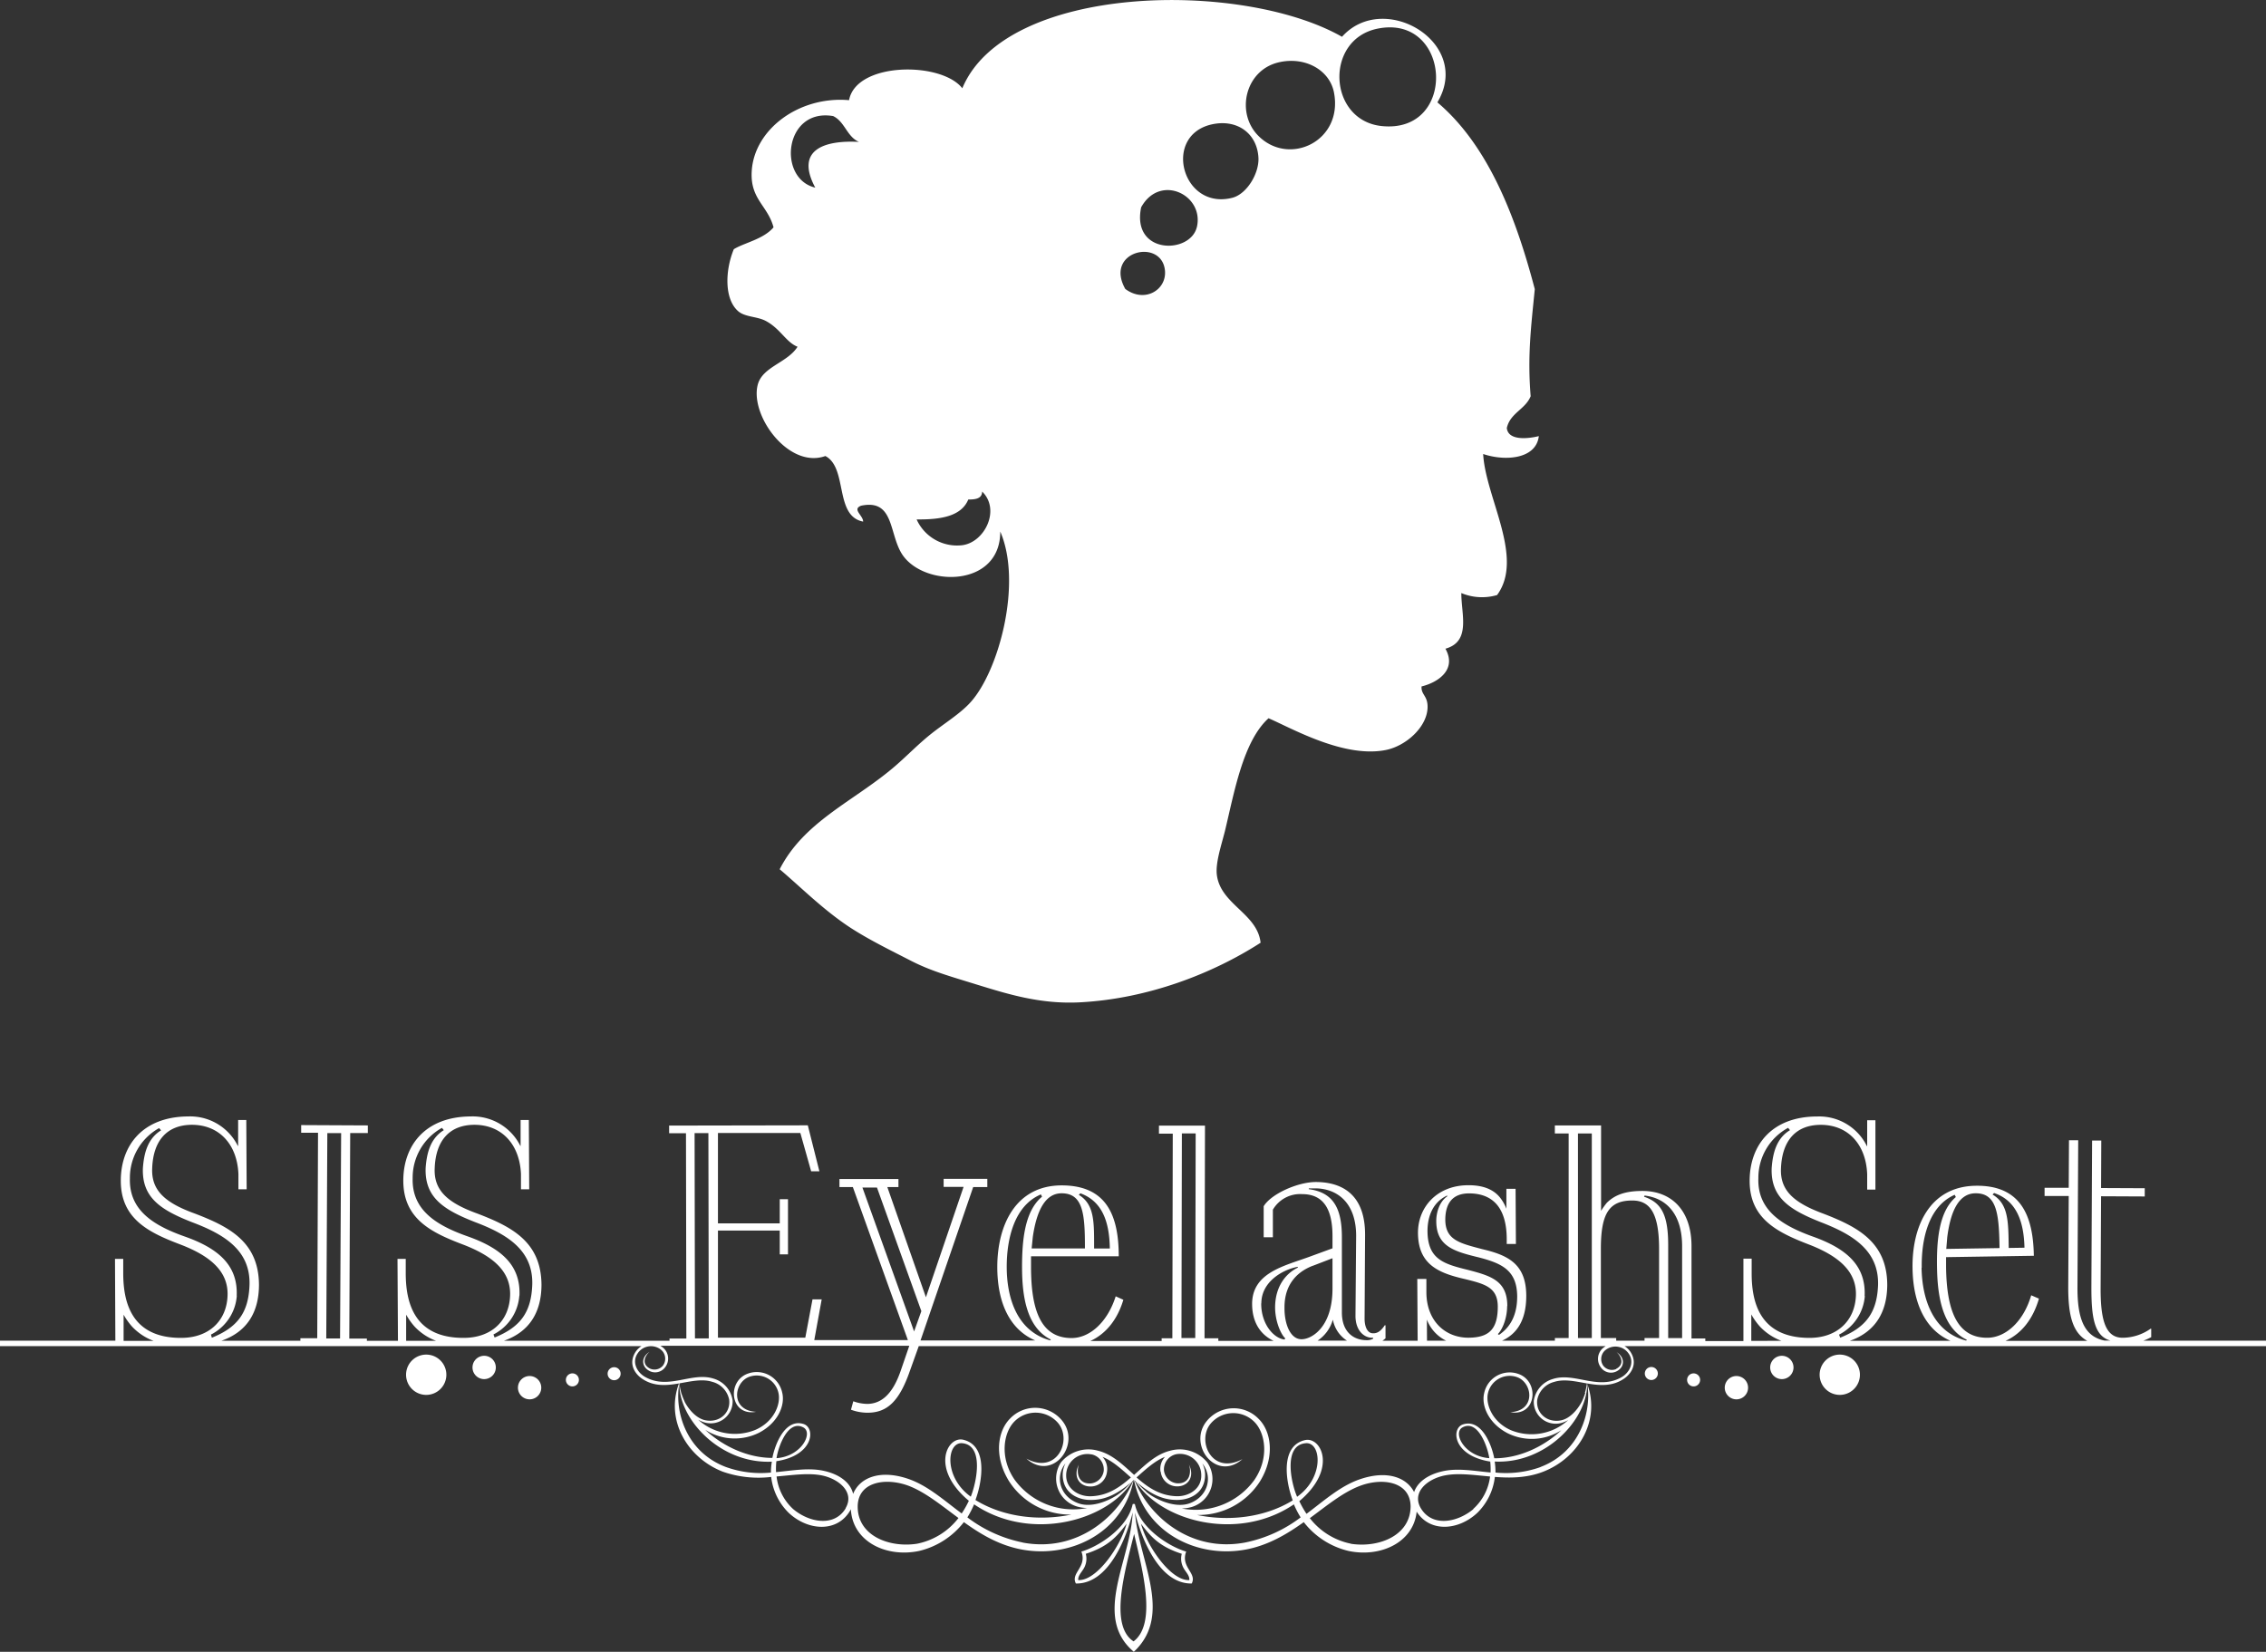 <svg xmlns="http://www.w3.org/2000/svg" viewBox="0 0 550 401.01"><rect x="0" y="0" width="550" height="401.01" fill="#333333" stroke="none"/><defs><style>.cls-1{fill:#fff;fill-rule:evenodd;}</style></defs><g id="&#x30EC;&#x30A4;&#x30E4;&#x30FC;_2" data-name="&#x30EC;&#x30A4;&#x30E4;&#x30FC; 2"><g id="&#x30EC;&#x30A4;&#x30E4;&#x30FC;_1-2" data-name="&#x30EC;&#x30A4;&#x30E4;&#x30FC; 1"><path class="cls-1" d="M365.73,103.91c.83-3.67,4.49-4.51,5.79-7.72-.81-9.87.12-17,1-26-4.35-16.54-10.93-34.6-23.64-45.34,8.64-14.49-13-27.28-23.15-15.92C301.36-4.93,244.17-4,233.57,21.43c-5.08-6.53-25.75-6.44-27.49,2.89-12.16-1.06-23.11,7.12-23.63,17.37-.35,6.7,3.9,8.23,5.3,13.5-2.44,2.9-7.14,3.75-9.64,5.31-2.1,5.07-2.35,12,1,15,1.67,1.51,4.63,1.29,6.75,2.41,3.57,1.89,4.93,5.19,7.72,6.27-2.45,3.89-8.46,4.81-9.65,9.17-2,7.47,7.48,20.55,16.4,17.36,5.49,2.87,2.13,14.59,9.17,15.92,0-1.5-2.76-3-.49-3.86,8.22-1.73,6.67,7.12,10.13,12.06,5.45,7.76,23.68,7.75,23.64-5.79,5.4,12.46-.32,33.86-7.24,41.48-2.56,2.82-6.39,5.12-9.64,7.72s-6.08,5.6-9.17,8.2c-9.75,8.21-21.59,13.05-27.49,24.59,5.15,4.36,10.44,9.72,16.88,14,4.56,3,10,5.66,14.95,8.2S230.57,237,237,239c7.38,2.26,15.39,4.84,25.08,4.34,16.67-.86,32.44-7.09,43.89-14.47-.78-7.1-9.65-9.26-10.61-16.4-.38-2.88,1-7,1.93-10.61,2.25-9.29,4.38-21.86,10.61-27.49,5.56,2.39,18.27,9.74,28.46,7.71,4.78-.95,9.87-5.4,10.13-10.12.16-3.08-1.61-3.22-1.45-5.31,4.08-1,8.61-4.13,5.79-9.16,6.25-1.75,3.84-8.33,3.86-13.51a13,13,0,0,0,8.68.48c6.67-9.09-2.8-23.63-3.38-34.24,5.32,1.8,12.86,1.26,13.51-4.34C370.75,106.55,366.06,107,365.73,103.91ZM197.88,45.55c-9.25-2.16-7.56-19.38,4.34-17.37,2.84,1.35,3.33,5,6.27,6.27C200.29,34,192.86,36.22,197.88,45.55Zm35.69,86.81a10.76,10.76,0,0,1-11.09-6.26c5.86.06,10.84-.74,12.54-4.83,1.78,0,3.32-.21,3.37-1.93C242.91,123.75,239,131.65,233.57,132.36Zm39.56-62.21c-5.24-9.29,9-12.48,9.64-4.35C283.11,70.43,277.8,73.63,273.13,70.15Zm17.36-15c-1.6,6.61-15.91,6.68-13.51-4.82C281.54,42.05,292.38,47.33,290.49,55.19ZM299.17,48c-12.31,3.2-17.18-15.32-4.83-17.85,6.17-1.25,10.84,2.43,11.11,8.2C305.61,42.13,302.64,47.06,299.17,48Zm6.28-15c-5.57-5.55-3.29-15.87,4.81-17.84,6.4-1.55,12.43,1.78,13.51,7.24C326.1,34.25,312.92,40.48,305.45,33Zm29.89-2.4c-13-1.38-13.94-21-1-23.64C352.29,3.3,353.93,32.56,335.34,30.6Z"></path><path class="cls-1" d="M287.91,376.68c-3.93-1.11-11.2-5.57-12.45-11.51a.64.64,0,0,0-.54,0c-1.24,5.94-8.52,10.4-12.45,11.51,1.44,3.78-2.69,5.19-1.33,7.75,8.26.15,12.53-12,13.78-17.25-.44,11.58-9.82,25.32.28,33.83,9.71-9.05,1.07-22.4.29-33.81,1.29,5.35,5.56,17.38,13.76,17.23C290.6,381.87,286.47,380.46,287.91,376.68Zm-26.2,6.92c-.11-1.3,1.18-2.14,1.68-3.53a4.6,4.6,0,0,0,.15-2.85c5.45-1.74,7.59-4.21,9.91-7.31C271.9,375.61,266.09,383.85,261.71,383.6Zm13.43,14.88c-5.95-3.85-2.13-17,.13-26.09C277.39,381.52,280.77,394.21,275.14,398.48Zm13.53-14.88c-4.38.25-10.19-8-11.74-13.69,2.32,3.1,4.46,5.57,9.91,7.31a4.6,4.6,0,0,0,.15,2.85C287.49,381.46,288.78,382.3,288.67,383.6Z"></path><path class="cls-1" d="M520.24,325.48a15,15,0,0,0,1.9-.86v-2.05H522a11.93,11.93,0,0,1-6.8,2.2c-4.18,0-5.38-4.31-5.34-12.21l.11-22.14,10.6.05v-2l-10.6-.05.05-11.53h-2.23l-.17,35.63c0,7,.59,11.86,4.63,12.93H510.8c-5.05-1-6.6-5.54-6.56-13l.18-35.63h-2.24l-.06,11.54-5.86,0v2l5.86,0L502,312.52c0,6.68,1,11,4.62,13H486.79c4-1.82,6.7-5.43,8.1-10.25l-1.88-.81c-1.85,6.36-6.16,10.23-10.53,10.31-7.54.11-10-6.73-10.13-17.15l0-2.42,21.3-.33c-.15-10-3.34-17.16-14.12-17-11.26.17-15.48,10-15.32,20.05.13,8.54,3.14,14.95,9.21,17.59H449c5.88-2.07,9-6.59,9.07-13.48,0-10.42-7.08-14.13-15.46-17.37-7.07-2.6-10.61-5.57-10.33-11.06.27-6.69,3.61-10.51,9.65-10.52,6.7,0,11,4.83,11.27,12v3.72h2l0-16.83h-2v6.32l-.09-.09a12.9,12.9,0,0,0-12-7.15c-11.26,0-16.45,7.18-16.44,15.64,0,9.11,6.61,12.45,14.33,15.42,7.45,2.87,11.73,6.68,11.46,12.54-.28,6-4.55,10.14-11.24,10.15-12.27,0-14.05-8.91-14.06-15.61v-3.62h-2l0,20h-9.25v-.63h-3.35l0-22.42c0-8.55-4.74-13.39-11.91-13.39-3.71,0-6.5.74-8.65,2.88a18.69,18.69,0,0,0-1.39,1.95V273.22H377.39v1.95h3.35l0,49.66h-3.34v.65H364.58c3.62-1.65,5.9-5,5.87-11-.05-7.63-4.44-9.75-10.59-11.2-5.49-1.45-9-2.18-9.06-7.11,0-4,1.73-6.42,5.73-6.45,6.23,0,9.14,4,9.18,11V302l2.23,0-.08-13.39h-2.23l0,4.84a10.36,10.36,0,0,0-1.6-2.78c-1.59-1.94-4.11-2.95-7.65-2.93-7.53,0-12.25,5.28-12.21,11.61.05,7.72,5.09,9.73,11.42,11.18,4.84,1.19,7.92,2,7.95,6.65,0,5.59-2.19,7.55-7.12,7.58-5.58,0-10.17-4-10.21-11V310.5H344l.09,15h-8.55a7,7,0,0,0,.75-.6l0-3.16h-.18c-1,1.49-1.87,2-2.9,1.94-1.21,0-2-1.41-2-3.55l.12-20.27c.05-9.57-5.23-12.86-11.92-12.9-4.46,0-10.9,2.91-12.69,5.88l0,7.53h2.23l0-6.69a7.66,7.66,0,0,1,7.09-3.78c5.21,0,7.42,3.68,7.38,10.37l0,2.79-5.77,2.11c-6,2.19-13.7,3.82-13.74,11.35,0,4.3,1.84,7.39,5.2,9h-13.4v-.63h-3.35l.11-51.62-11.17,0v1.95h3.35l-.1,49.67h-2.6v.66H264.66c3.87-1.78,6.6-5.3,8-10l-1.86-.84c-2,6.32-6.33,10.13-10.7,10.13-7.54,0-9.85-6.89-9.85-17.31V305l21.29,0c0-10.05-3.05-17.21-13.84-17.22-11.25,0-15.63,9.75-15.64,19.79,0,8.67,3,15.19,9.2,17.85H223.43l12.78-37.23h3.43v-2l-10.6,0v1.95h4.84l-9.14,26.8-9.37-26.76h2.7v-1.95l-14.32,0v1.95H207l13.36,37.16H197.64l1.8-9.89h-2.23l-1.75,9.3-21.2,0,0-26,15,0,0,5.77h2l0-13.39h-2V297l-15,0,0-21.94,20,0,2.62,9.29h2l-2.81-11.15-33.66.06v1.86h4.09l.09,49.84h-4.09v.54H122.31c5.94-2.08,9.09-6.63,9.12-13.56-.06-10.42-7.14-14.1-15.54-17.31-7.08-2.56-10.63-5.52-10.38-11,.24-6.7,3.57-10.53,9.62-10.56,6.7,0,11,4.78,11.32,11.94l0,3.72,2,0-.09-16.83h-2l0,6.32-.09-.08a12.92,12.92,0,0,0-12-7.1c-11.25.06-16.43,7.25-16.38,15.71.06,9.11,6.67,12.43,14.41,15.36,7.46,2.84,11.76,6.63,11.51,12.49-.25,6.05-4.5,10.17-11.2,10.2-12.28.07-14.09-8.85-14.13-15.54l0-3.63h-2l.11,19.88H89.05v-.54l-4.27,0L85,275.08l4.28,0v-1.86l-16.18-.08V275l4.09,0L77,324.88l-4.09,0v.62H53.73c6-2.08,9.1-6.63,9.13-13.56-.06-10.42-7.15-14.1-15.54-17.31-7.08-2.56-10.63-5.52-10.38-11,.24-6.7,3.57-10.53,9.62-10.56,6.69,0,11,4.78,11.31,11.94l0,3.72,2,0-.09-16.83H57.8l0,6.32-.1-.08a12.91,12.91,0,0,0-12-7.1c-11.26.06-16.43,7.25-16.38,15.71.05,9.11,6.67,12.43,14.41,15.36,7.45,2.84,11.75,6.63,11.5,12.49-.24,6.05-4.5,10.17-11.19,10.2-12.28.07-14.09-8.85-14.13-15.54l0-3.63h-2L28,325.48H0v1.32H155.72a4.65,4.65,0,0,0-1.57,1.58c-1.62,2.75-.09,5.14,1.72,6.35,2.87,1.93,5.93,1.64,8.93,1.13-3.36,9,2.1,18.09,10.62,21.42a26.29,26.29,0,0,0,11.76,1.28,14.57,14.57,0,0,0,4.25,8.71c4.67,4.39,11.86,4.9,15-.69a1.63,1.63,0,0,0,.09-.19c.4,7.85,8.55,11.82,16.56,10.14a19.44,19.44,0,0,0,10.87-7c4.16,3,8.72,5.71,14.27,6.69,12,2.12,24.46-4.39,26.93-16.93l.05,0,.05,0c2.47,12.54,14.95,19.05,26.93,16.93,5.55-1,10.11-3.72,14.27-6.69a19.44,19.44,0,0,0,10.87,7c7.81,1.64,15.77-2.09,16.53-9.54,3.26,5.14,10.19,4.55,14.73.28a14.57,14.57,0,0,0,4.25-8.71c3.83.28,7.82.26,11.76-1.28,8.52-3.33,14-12.4,10.62-21.42,3,.51,6.06.8,8.93-1.13,1.81-1.21,3.35-3.6,1.72-6.35a4.72,4.72,0,0,0-1.56-1.58H550v-1.32ZM484,289.63c5.52,1.87,7.18,7.05,7.37,13v.28l-3.82.06v-.28c-.09-6.13-.07-10.41-3.92-12.68Zm-4.56.07c5.21-.08,5.75,4.94,5.88,13V303l-12.92.2.23-2.8C473.44,293.89,475.52,289.76,479.42,289.7Zm-13,18.07c-.11-6.89,1.63-14.91,8-17.71l.28.55c-4.22,3.6-4.67,10.87-4.57,17.1.11,6.88,1.25,14.68,7.25,17.56l-.18.19C469.06,323.35,466.52,315.21,466.4,307.77ZM286.86,275.16h3.35l-.1,49.67h-3.35ZM262.23,289.7c5.47,2,7,7.17,7.14,13.12v.28h-3.81v-.28c0-6.14.1-10.42-3.71-12.74Zm-4.56,0c5.2,0,5.67,5,5.66,13.12v.27H250.4l.28-2.79C251.62,293.79,253.76,289.7,257.67,289.7Zm-13.32,17.84c0-6.88,1.88-14.88,8.3-17.57l.27.56c-4.28,3.53-4.84,10.78-4.85,17,0,6.89,1,14.7,7,17.68l-.19.19C246.76,323.16,244.35,315,244.35,307.54Zm-31.49-19.23,10.77,30-1.76,4.93-12.54-34.93Zm-40.92-13.22.09,49.84h-3.35l-.09-49.84Zm-92.49,0H82.8l-.26,49.85-3.35,0Zm-22,39.5c.33-7.53-4.62-11.6-12.73-14.44-7.46-2.65-13.42-6.34-13.19-14.06a13.8,13.8,0,0,1,7.09-12.22l.47.55c-3.24,2-4.15,5.51-4.41,9.23-.24,7.16,4.43,10.12,11.88,13.05,7.83,2.94,14.27,6.81,14,15.27-.24,6.61-2.82,10.25-9.14,12.79L51.2,324A11.52,11.52,0,0,0,57.48,314.55ZM30,319.17a16.2,16.2,0,0,0,2.16,3,13.78,13.78,0,0,0,5.1,3.35H30Zm369.17-28.92c5.58.65,9.11,4.84,9.11,12.28v22.32H404.9v-22.6c0-7.54-1.77-10.33-5.86-11.72ZM383,275.17h3.36l0,49.66h-3.35Zm5.56,49.67,0-21.67c0-8.56,2-11.72,7.62-11.72,4.19,0,6.51,2.89,6.51,11.72v21.67h-3.53v.64h-6.88v-.64Zm-22.71-7.76c0-6.14-3.95-7.33-9.54-8.78-5.87-1.45-9.79-2.55-9.83-9.43,0-3.63,1.35-7,4.69-8.59l.19.09c-2.13,1.41-2.77,4.3-2.75,6.07,0,6.23,4.5,7.41,10.47,8.86,5.59,1.46,9.13,3.2,9.17,9.44,0,3.63-1.07,7.07-4.41,9.33l-.28-.19C364.91,322.48,365.82,319.59,365.81,317.08Zm-19.52,3.28a9.42,9.42,0,0,0,4.67,5.12h-4.64Zm-28.66-31.67v-.19h1.49c5.58,0,10,3.68,10,11.5L329,319.44c0,3.63,2.11,5.31,4,5.33h.28V325a3,3,0,0,1-1.58.36c-3.07,0-6-1.89-6-6.73l0-18.32C325.69,293.29,323.58,289.46,317.63,288.69Zm1,18.6,4.75-1.83,0,7.53c-.06,9.3-5.1,12.15-7.52,12.14-2.7,0-4.16-3.65-4.13-7.65C311.73,311.43,315.28,308.57,318.64,307.29Zm-12.52,9.13c0-5.21,5.07-8.15,8.79-8.87l.1.18c-2.9,1.38-5.52,4.53-5.55,9.64,0,3.35,1.36,6.52,2.47,7.55l-.19.28C309.14,324.9,306.09,321.44,306.12,316.42Zm17.37,4a7.7,7.7,0,0,0,3.42,5.05h-7.14A9.08,9.08,0,0,0,323.49,320.43Zm-197.44-5.88c.33-7.53-4.62-11.6-12.73-14.44-7.45-2.65-13.42-6.34-13.19-14.06a13.81,13.81,0,0,1,7.1-12.22l.46.55c-3.24,2-4.15,5.51-4.41,9.23-.24,7.16,4.43,10.12,11.88,13.05,7.83,2.94,14.27,6.81,14,15.27-.25,6.61-2.83,10.25-9.14,12.79l-.28-.74A11.51,11.51,0,0,0,126.05,314.55Zm-27.5,4.62a15.69,15.69,0,0,0,2.15,3,13.78,13.78,0,0,0,5.1,3.35H98.58Zm67.59,21.08a17.64,17.64,0,0,1-.83-2.12,14.28,14.28,0,0,1-.43-2.28c2.82-.49,5.56-1.15,8-.36a5.59,5.59,0,0,1,4.07,4.32c.4,3.16-2.33,5.69-5.78,5C169.07,344.37,167.22,342.3,166.14,340.25Zm21,17.25a24.89,24.89,0,0,1-11-1.35c-9.62-3.64-12.53-13.45-11.28-20.29h0c-.13,8.76,10,19.59,22.45,19A16.53,16.53,0,0,0,187.12,357.5Zm18.12,8.64c-2.71,4.61-8.83,3.56-12.8.21a12.68,12.68,0,0,1-4-7.89c4-.35,7.7-.9,10.94-.27C203.73,359.05,207.48,362.34,205.24,366.14Zm17.31,8.64c-6.84,1.06-14.52-2-14.42-9.12.09-5.87,6.64-7,12.2-5,4.13,1.53,8,4.74,12.26,7.88A16.84,16.84,0,0,1,222.55,374.78Zm25.66-.29a33.14,33.14,0,0,1-13.46-6.1,23,23,0,0,0,1.63-3.17c13.51,9.18,32.26,4.16,38.45-5.64l.21-.17C271.63,368,261.58,377,248.21,374.49Zm-12.6-11.11c-6.66-4.72-5.89-13.35-2.1-13C238.94,350.88,237,360,235.61,363.38Zm42.57-1.23a18,18,0,0,1-2.32-2.3c2.86,2.41,6,4.48,10.23,4.29,2.9-.12,6.3-1.78,6.36-6a6.19,6.19,0,0,0-.67-2.85s0,0,0,0c2.66,3.31,1.3,8.09-3.11,9.69-2.91,1.05-6.76-.27-9.45-2Q278.72,362.59,278.18,362.15Zm3.5-4.87a4,4,0,0,0,4,3.58c2.63,0,4.31-2.33,2.85-5.3.64,1.86.24,4.8-3,4.55a3.56,3.56,0,0,1-3.06-3.05,3.77,3.77,0,0,1,2.94-4,5.16,5.16,0,0,1,6.11,5c.13,3.4-3,5.25-5.91,5.19-4.16-.09-7.1-2.19-9.8-4.56,2.25-2,4.41-4,6.91-5A4.28,4.28,0,0,0,281.68,357.28Zm-16.77-4.19a3.77,3.77,0,0,1,2.94,4,3.55,3.55,0,0,1-3.06,3.05c-3.2.25-3.6-2.69-3-4.55-1.46,3,.22,5.31,2.85,5.3a4,4,0,0,0,4-3.58,4.31,4.31,0,0,0-1.1-3.61c2.49,1,4.65,3,6.9,5-2.7,2.37-5.64,4.47-9.79,4.56-2.89.06-6-1.79-5.92-5.19A5.16,5.16,0,0,1,264.91,353.09Zm-.62,11.05c4.24.19,7.38-1.89,10.24-4.29a18.78,18.78,0,0,1-2.33,2.3c-.35.28-.72.56-1.08.81-2.69,1.76-6.54,3.08-9.45,2-4.41-1.6-5.76-6.38-3.11-9.69l0,0a6.19,6.19,0,0,0-.67,2.85C258,362.36,261.39,364,264.29,364.14Zm37.88,10.35c-13.36,2.5-23.42-6.48-26.82-15.08l.2.17c6.19,9.8,24.94,14.82,38.45,5.64a21.92,21.92,0,0,0,1.64,3.17A33.12,33.12,0,0,1,302.17,374.49Zm14.7-24.11c3.79-.35,4.57,8.28-2.09,13C313.34,360,311.44,350.88,316.87,350.38Zm11,24.4a16.84,16.84,0,0,1-10-6.2c4.26-3.14,8.13-6.35,12.27-7.88,5.55-2.05,12.1-.91,12.19,5C342.35,372.8,334.67,375.84,327.83,374.78Zm29.73-8.43c-4,3.35-10.08,4.4-12.8-.21-2.23-3.8,1.51-7.09,5.88-7.95,3.24-.63,7-.08,10.94.27A12.68,12.68,0,0,1,357.56,366.35Zm16.33-10.2a24.89,24.89,0,0,1-11,1.35,16.53,16.53,0,0,0-.19-2.67c12.41.61,22.58-10.22,22.45-19h0C386.42,342.7,383.51,352.51,373.89,356.15Zm10.8-18a17.64,17.64,0,0,1-.83,2.12c-1.08,2.05-2.93,4.12-5.05,4.56-3.45.69-6.18-1.84-5.78-5a5.59,5.59,0,0,1,4.07-4.32c2.46-.79,5.2-.13,8,.36A14.28,14.28,0,0,1,384.69,338.13Zm7.54-5.79a2.66,2.66,0,0,1-3.15-.76,2.83,2.83,0,0,1,.34-3.69,3.87,3.87,0,0,1,5.85.8c1.41,2.13.11,4.55-1.76,5.63-5.68,3.29-11.37-1.22-16.62.43a6.49,6.49,0,0,0-4.7,5.33,5.32,5.32,0,0,0,6.69,5.37,7,7,0,0,0,1.67-.71,13.23,13.23,0,0,1-13.89,2.47c-4.57-2-6.22-6.36-5.59-9a5.4,5.4,0,0,1,7-3.91c3.86,1.31,4.73,8.19-1.57,8.53,6.34,1.16,7.23-7.55,1.86-9.32a6.32,6.32,0,0,0-8.2,4.63c-.77,3.06,1,7.37,5.68,9.8a13.24,13.24,0,0,0,13.05-.74c-4.28,4-10.25,6.85-16.3,6.82-.66-3.45-3.17-9.71-7.66-8.2-2.81,1-2.39,7.57,6.69,9a18.39,18.39,0,0,1,.08,2.65c-4.13-.39-8-1.12-11.63-.3-3.86.86-6.18,2.82-6.93,5.06-1.83-3.62-6.64-5.34-13.12-3.13-4.74,1.61-8.59,5.1-13,8.41a25,25,0,0,1-1.74-3.08c9.37-7.87,5.26-15.69,1.4-14.83-6.15,1.39-4.67,10.25-3,14.64-6.86,4.22-15.59,5.13-23.24,3.54a17.65,17.65,0,0,0,15.32-8.2c3.67-6,2.67-12.14-.33-15.1a8.42,8.42,0,0,0-12.54.41c-4.88,5.74,2.17,15,8.58,9.33-7.41,4-11.19-4.46-7.7-8.63a7.2,7.2,0,0,1,10.63-.37c2.58,2.61,3.7,8.69-.1,14.16a17.6,17.6,0,0,1-17.57,6.82,9,9,0,0,0,2.45-.36A7.08,7.08,0,0,0,293,355a8.63,8.63,0,0,0-9-2.8c-3.44.85-6,3.42-8.73,5.86-2.72-2.44-5.29-5-8.73-5.86a8.63,8.63,0,0,0-9,2.8,7.08,7.08,0,0,0,3.88,10.74,9,9,0,0,0,2.45.36,17.61,17.61,0,0,1-17.57-6.82c-3.8-5.47-2.68-11.55-.1-14.16a7.2,7.2,0,0,1,10.63.37c3.49,4.17-.29,12.6-7.7,8.63,6.42,5.71,13.46-3.59,8.58-9.33a8.42,8.42,0,0,0-12.54-.41c-3,3-4,9.06-.33,15.1A17.65,17.65,0,0,0,260,367.7c-7.65,1.59-16.38.68-23.24-3.54,1.64-4.39,3.12-13.25-3-14.64-3.86-.86-8,7,1.4,14.83a23.77,23.77,0,0,1-1.74,3.08c-4.44-3.31-8.29-6.8-13-8.41-6.79-2.31-11.74-.33-13.35,3.66-.55-2.46-2.92-4.67-7.08-5.59-3.67-.82-7.5-.09-11.63.3a18.39,18.39,0,0,1,.08-2.65c9.08-1.39,9.5-8,6.69-9-4.48-1.51-7,4.75-7.66,8.2-6,0-12-2.81-16.3-6.82a13.24,13.24,0,0,0,13,.74c4.71-2.43,6.45-6.74,5.68-9.8a6.32,6.32,0,0,0-8.2-4.63c-5.37,1.77-4.48,10.48,1.86,9.32-6.3-.34-5.43-7.22-1.57-8.53a5.4,5.4,0,0,1,7,3.91c.63,2.68-1,7-5.59,9a13.23,13.23,0,0,1-13.89-2.47,6.91,6.91,0,0,0,1.68.71,5.32,5.32,0,0,0,6.68-5.37,6.49,6.49,0,0,0-4.7-5.33c-5.25-1.65-10.94,2.86-16.61-.43-1.88-1.08-3.18-3.5-1.77-5.63a3.87,3.87,0,0,1,5.85-.8,2.83,2.83,0,0,1,.34,3.69,2.66,2.66,0,0,1-3.15.76c-2.16-1.08-1.26-3.13-.13-4.07-2.09,1.34-1.93,3.49-.24,4.51a3,3,0,0,0,4-.72,3.47,3.47,0,0,0-.37-4.72,6.05,6.05,0,0,0-.74-.54H220.7l-2.06,6c-1.94,5.68-4.63,8-8,8.11a10.29,10.29,0,0,1-3.53-.64l-.56,2.05a11.61,11.61,0,0,0,4,.73c4.75,0,7.71-2.71,10.3-10.16L223,326.8H389.73a6.05,6.05,0,0,0-.74.54,3.47,3.47,0,0,0-.37,4.72,3,3,0,0,0,4,.72c1.69-1,1.85-3.17-.24-4.51C393.49,329.21,394.39,331.26,392.23,332.34ZM361.48,354c-6.11-.43-9-6.26-6.42-7.51C358.73,344.63,361.07,351.21,361.48,354Zm-173,0c.4-2.74,2.74-9.32,6.41-7.51C197.5,347.69,194.64,353.52,188.53,354Zm264.1-39.34c.36-7.54-4.57-11.62-12.66-14.49-7.45-2.69-13.4-6.41-13.13-14.12A13.79,13.79,0,0,1,434,273.81l.47.56c-3.25,1.95-4.18,5.49-4.45,9.21-.27,7.16,4.38,10.13,11.82,13.09,7.81,3,14.24,6.87,14,15.33-.27,6.6-2.87,10.23-9.19,12.75l-.28-.74A11.53,11.53,0,0,0,452.63,314.61Zm-27.51,10.87V319.1a16.14,16.14,0,0,0,2.14,3,13.86,13.86,0,0,0,5.16,3.41Z"></path><path class="cls-1" d="M148.56,332a1.58,1.58,0,1,0,2,1A1.57,1.57,0,0,0,148.56,332Z"></path><path class="cls-1" d="M138.43,333.5a1.58,1.58,0,1,0,2,1A1.57,1.57,0,0,0,138.43,333.5Z"></path><path class="cls-1" d="M127.7,334.19a2.83,2.83,0,1,0,3.55,1.87A2.83,2.83,0,0,0,127.7,334.19Z"></path><path class="cls-1" d="M116.67,329.28a2.83,2.83,0,1,0,3.55,1.87A2.82,2.82,0,0,0,116.67,329.28Z"></path><path class="cls-1" d="M102,329.08a4.89,4.89,0,1,0,6.12,3.22A4.89,4.89,0,0,0,102,329.08Z"></path><path class="cls-1" d="M401.44,332a1.58,1.58,0,1,0-.93,3,1.58,1.58,0,0,0,.93-3Z"></path><path class="cls-1" d="M411.57,333.5a1.58,1.58,0,1,0,1,2A1.57,1.57,0,0,0,411.57,333.5Z"></path><path class="cls-1" d="M422.3,334.19a2.83,2.83,0,1,0,1.86,3.55A2.83,2.83,0,0,0,422.3,334.19Z"></path><path class="cls-1" d="M433.33,329.28a2.83,2.83,0,1,0,1.86,3.54A2.83,2.83,0,0,0,433.33,329.28Z"></path><path class="cls-1" d="M448,329.08a4.89,4.89,0,1,0,3.22,6.12A4.89,4.89,0,0,0,448,329.08Z"></path></g></g></svg>
